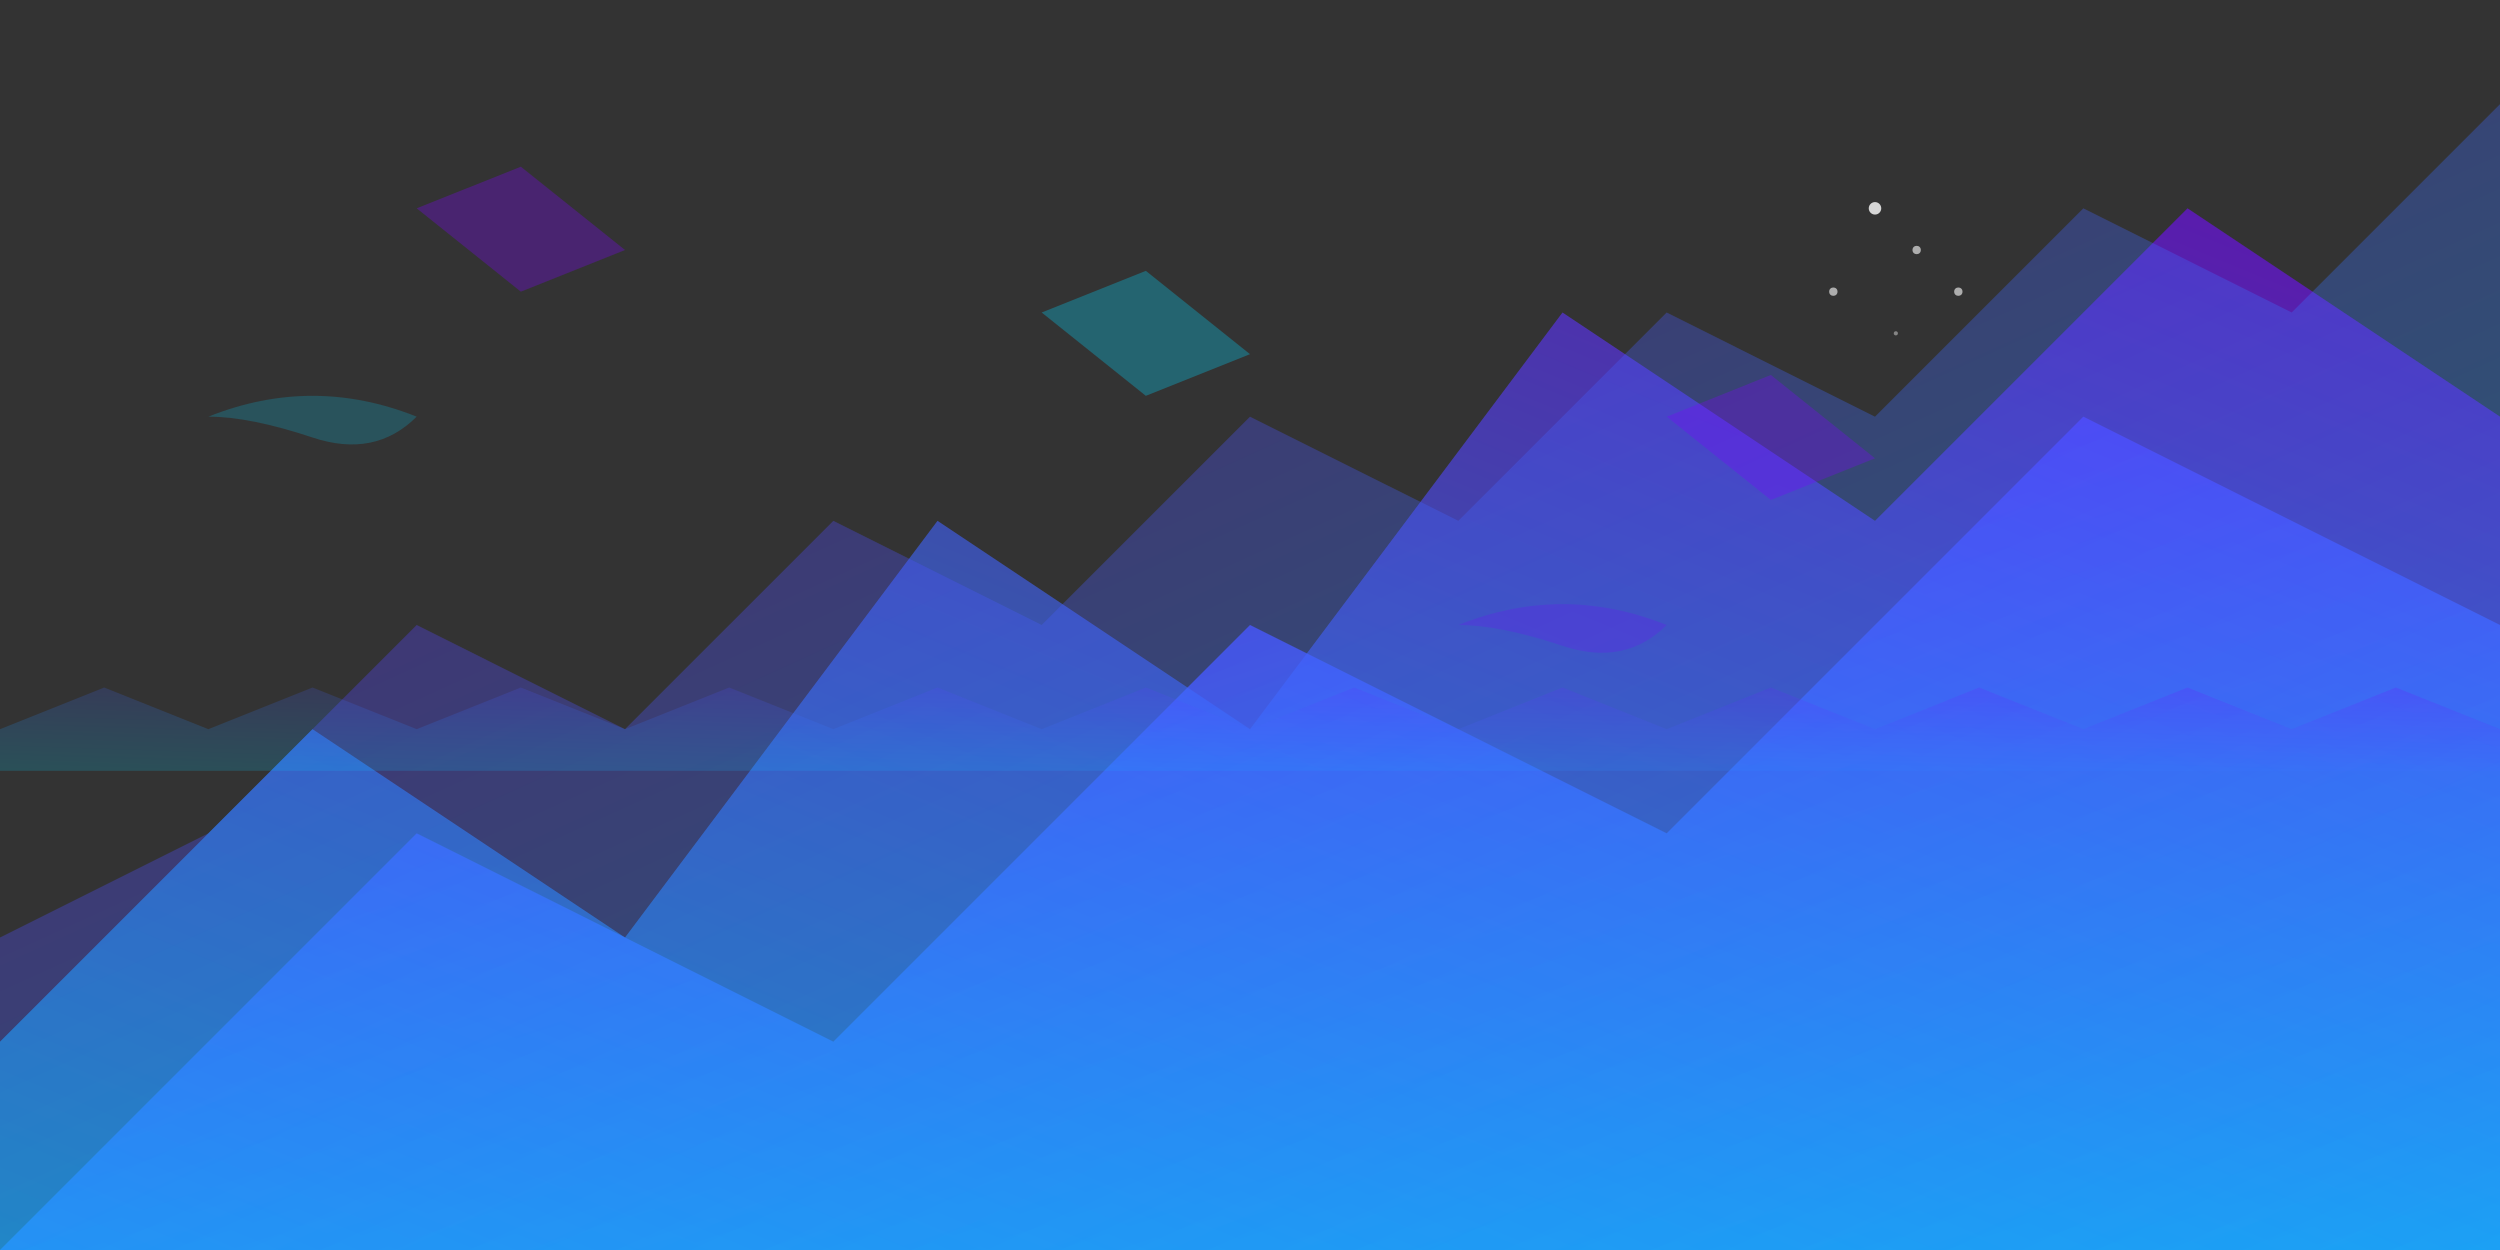 <svg width="1200" height="600" viewBox="0 0 1200 600" fill="none" xmlns="http://www.w3.org/2000/svg">
  <rect x="0" y="0" width="1200" height="600" fill="#333333" stroke="none"/>
  <defs>
    <linearGradient id="bgGradient1" x1="0%" y1="0%" x2="100%" y2="100%">
      <stop offset="0%" style="stop-color:#7b00ff;stop-opacity:0.8" />
      <stop offset="100%" style="stop-color:#00d5ff;stop-opacity:0.8" />
    </linearGradient>
    <linearGradient id="bgGradient2" x1="0%" y1="100%" x2="100%" y2="0%">
      <stop offset="0%" style="stop-color:#00d5ff;stop-opacity:0.6" />
      <stop offset="100%" style="stop-color:#7b00ff;stop-opacity:0.6" />
    </linearGradient>
  </defs>
  
  <!-- Background polygonal shapes representing Australian landscape -->
  <polygon points="0,600 200,400 400,500 600,300 800,400 1000,200 1200,300 1200,600" fill="url(#bgGradient1)"/>
  <polygon points="0,500 150,350 300,450 450,250 600,350 750,150 900,250 1050,100 1200,200 1200,600 0,600" fill="url(#bgGradient2)"/>
  
  <!-- Abstract mountain ranges -->
  <polygon points="100,400 200,300 300,350 400,250 500,300 600,200 700,250 800,150 900,200 1000,100 1100,150 1200,50 1200,600 0,600 0,450" fill="url(#bgGradient1)" opacity="0.4"/>
  
  <!-- Geometric accent elements -->
  <polygon points="200,100 250,80 300,120 250,140" fill="#7b00ff" opacity="0.3"/>
  <polygon points="500,150 550,130 600,170 550,190" fill="#00d5ff" opacity="0.3"/>
  <polygon points="800,200 850,180 900,220 850,240" fill="#7b00ff" opacity="0.3"/>
  
  <!-- Abstract boomerang shapes -->
  <path d="M100 200 Q150 180 200 200 Q180 220 150 210 Q120 200 100 200" fill="#00d5ff" opacity="0.2"/>
  <path d="M700 300 Q750 280 800 300 Q780 320 750 310 Q720 300 700 300" fill="#7b00ff" opacity="0.2"/>
  
  <!-- Stylized southern cross constellation -->
  <circle cx="900" cy="100" r="3" fill="white" opacity="0.8"/>
  <circle cx="920" cy="120" r="2" fill="white" opacity="0.6"/>
  <circle cx="940" cy="140" r="2" fill="white" opacity="0.6"/>
  <circle cx="880" cy="140" r="2" fill="white" opacity="0.6"/>
  <circle cx="910" cy="160" r="1" fill="white" opacity="0.4"/>
  
  <!-- Polygonal wave patterns -->
  <polygon points="0,350 50,330 100,350 150,330 200,350 250,330 300,350 350,330 400,350 450,330 500,350 550,330 600,350 650,330 700,350 750,330 800,350 850,330 900,350 950,330 1000,350 1050,330 1100,350 1150,330 1200,350 1200,370 0,370" fill="url(#bgGradient2)" opacity="0.3"/>
</svg>
